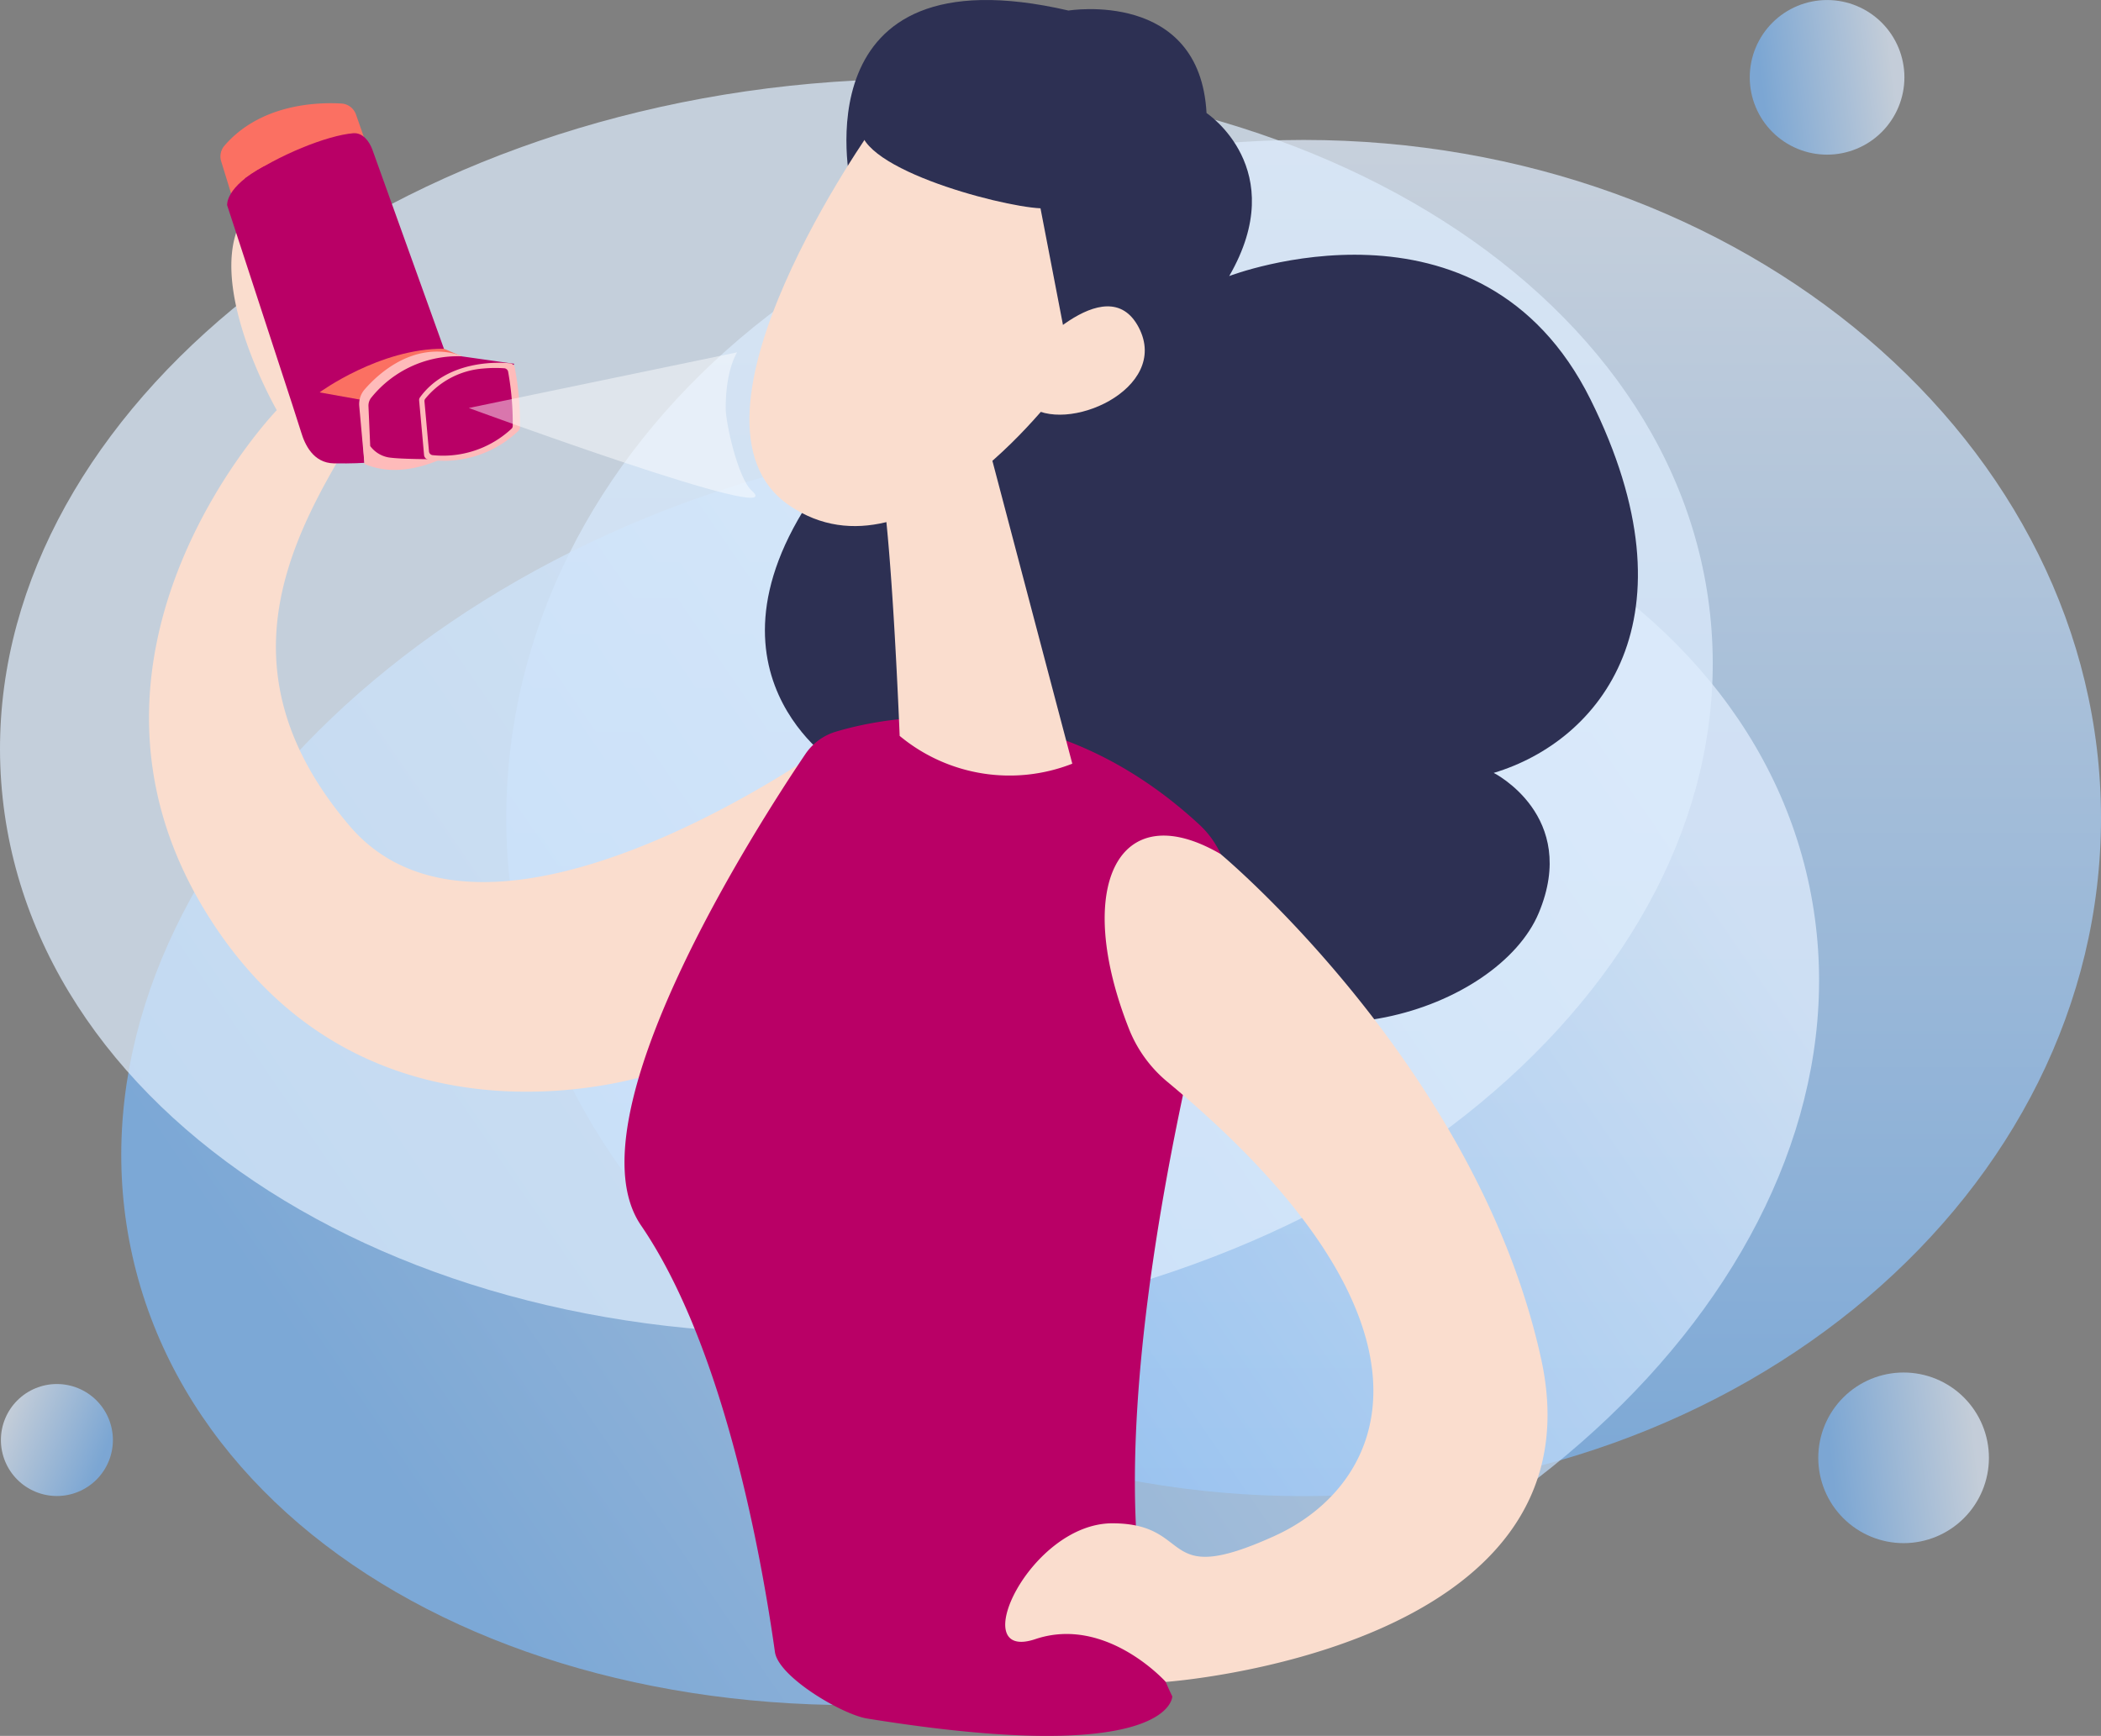 <svg xmlns="http://www.w3.org/2000/svg" xmlns:xlink="http://www.w3.org/1999/xlink" width="230.659" height="190.606" viewBox="0 0 230.659 190.606">
    <rect x="0" y="0" width="230.659" height="190.606" fill="#808080" stroke="none"/>
    <defs>
        <linearGradient id="linear-gradient" x1=".5" x2=".5" y2="1" gradientUnits="objectBoundingBox">
            <stop offset="0" stop-color="#e0edfd"/>
            <stop offset="1" stop-color="#7ab6f5"/>
        </linearGradient>
        <linearGradient id="linear-gradient-7" x1=".872" x2=".132" y1=".304" y2=".694" xlink:href="#linear-gradient"/>
        <linearGradient id="linear-gradient-8" x1=".928" x2=".077" y1=".447" y2=".552" xlink:href="#linear-gradient"/>
        <linearGradient id="linear-gradient-9" x1=".041" x2=".9" y1=".306" y2=".669" xlink:href="#linear-gradient"/>
        <linearGradient id="linear-gradient-10" x1=".927" x2=".077" y1=".447" y2=".553" xlink:href="#linear-gradient"/>
        <linearGradient id="linear-gradient-11" x1="-65.032" x2="-66.982" y1="6.872" y2="11.061" gradientUnits="objectBoundingBox">
            <stop offset="0" stop-color="#febbba"/>
            <stop offset="1" stop-color="#ff928e"/>
        </linearGradient>
        <linearGradient id="linear-gradient-12" x1="-74.441" x2="-75.15" y1="9.091" y2="14.77" xlink:href="#linear-gradient-11"/>
        <clipPath id="clip-path">
            <path id="Pfad_550" d="M138.206 68.515c48.347 0 87.54 33.336 87.54 74.456s-39.193 74.459-87.54 74.459-87.537-33.336-87.537-74.459 39.193-74.456 87.537-74.456" class="cls-1" transform="translate(-50.669 -68.515)"/>
        </clipPath>
        <clipPath id="clip-path-2">
            <path id="Pfad_551" d="M147.986 67.108c50.787-11.457 98.707 9.173 107.033 46.08s-26.1 76.116-76.88 87.573-98.707-9.173-107.033-46.082 26.093-76.113 76.88-87.57" class="cls-1" transform="translate(-69.864 -63.943)"/>
        </clipPath>
        <clipPath id="clip-path-3">
            <path id="Pfad_552" fill="#dcebfc" d="M162.61 214.67c-51.763 5.574-97.01-20.4-101.062-58.016s34.627-72.631 86.39-78.207 97.01 20.4 101.062 58.016-34.627 72.631-86.39 78.207" clip-rule="evenodd" transform="translate(-61.256 -77.694)"/>
        </clipPath>
        <clipPath id="clip-path-4">
            <path id="Pfad_553" d="M98.516 50.8a9.368 9.368 0 1 1-9.368 9.368 9.369 9.369 0 0 1 9.368-9.368" class="cls-1" transform="translate(-89.148 -50.798)"/>
        </clipPath>
        <clipPath id="clip-path-5">
            <path id="Pfad_554" d="M51.149 74.969A6.148 6.148 0 1 1 45 81.115a6.148 6.148 0 0 1 6.149-6.146" class="cls-1" transform="translate(-45 -74.969)"/>
        </clipPath>
        <clipPath id="clip-path-6">
            <path id="Pfad_555" d="M156.336 106.045a8.489 8.489 0 1 1-8.49 8.489 8.491 8.491 0 0 1 8.49-8.489" class="cls-1" transform="translate(-147.847 -106.045)"/>
        </clipPath>
        <style>
            .cls-1{fill:url(#linear-gradient);clip-rule:evenodd}.cls-15{fill:#faddce}.cls-16{fill:#2d3053}.cls-17{fill:#b90066}.cls-18{fill:#fb7062}
        </style>
    </defs>
    <g id="Gruppe_911" transform="translate(-672.785 -138.878)">
        <g id="Gruppe_752" transform="translate(672.785 138.881)">
            <g id="Gruppe_530">
                <g id="Gruppe_511" clip-path="url(#clip-path)" transform="translate(55.582 15.362)">
                    <path id="Rechteck_147" fill="url(#linear-gradient)" d="M0 0H175.078V148.915H0z" opacity="0.73" transform="translate(0 -.001)"/>
                </g>
                <g id="Gruppe_513" clip-path="url(#clip-path-2)" transform="translate(13.312 47.241)">
                    <path id="Rechteck_148" fill="url(#linear-gradient-7)" d="M0 0H200.566V156.566H0z" opacity="0.73" transform="translate(-7.085 -8.293)"/>
                </g>
                <g id="Gruppe_515" clip-path="url(#clip-path-3)" transform="translate(0 8.665)">
                    <path id="Rechteck_149" fill="#dcebfc" d="M0 0H195.554V147.372H0z" opacity="0.73" transform="translate(-3.76 -4.822)"/>
                </g>
                <g id="Gruppe_517" clip-path="url(#clip-path-4)" transform="translate(199.619 150.699)">
                    <path id="Rechteck_150" fill="url(#linear-gradient-8)" d="M0 0H18.736V18.735H0z" opacity="0.71" transform="translate(0 .001)"/>
                </g>
                <g id="Gruppe_519" clip-path="url(#clip-path-5)" transform="translate(.099 151.966)">
                    <path id="Rechteck_151" fill="url(#linear-gradient-9)" d="M0 0H12.296V12.296H0z" opacity="0.71" transform="translate(.001 -.001)"/>
                </g>
                <g id="Gruppe_521" clip-path="url(#clip-path-6)" transform="translate(192.099)">
                    <path id="Rechteck_152" fill="url(#linear-gradient-10)" d="M0 0H16.98V16.98H0z" opacity="0.71" transform="translate(0 -.001)"/>
                </g>
            </g>
        </g>
        <g id="Gruppe_748" transform="translate(689.143 138.878)">
            <g id="Gruppe_668">
                <g id="Gruppe_667">
                    <path id="Pfad_770" d="M2622.337 401.868c1.031-.718 2.717 2.489 2.686 3.745-.114 4.649-1.4 7.658 3.837 12.155.264.227.512.449.749.671a3.214 3.214 0 0 0 .468-2.9c-1.006-3.446 3.583-6.337 3.583-6.337a9.147 9.147 0 0 0 1.138 6.5c1.692 2.563 1.509 7.066-1.078 10.017-7.143 11.718-17.163 27.041-1.81 45.138s53.037-9.189 53.037-9.189l-19.756 36.436s-31.692 10.739-49.145-17.928 7.895-54.935 7.895-54.935-10.062-17.48-1.604-23.373z" class="cls-15" transform="translate(-2609.913 -380.203)"/>
                    <path id="Pfad_771" d="M2866.813 343.076s-5.782-25.936 23.927-19.07c0 0 14.422-2.356 15.155 11.255 0 0 9.3 6.125 2.49 17.9 0 0 27.626-10.671 39.663 13.544s.973 37.539-10.626 41.009c0 0 9.4 4.719 4.949 15.372s-26.975 18.164-40.282 5.208c0 0-37.864 5-37.106-21.741 0 0-17.611-11.373.886-33.475s.944-30.002.944-30.002z" class="cls-16" transform="translate(-2789.793 -322.849)"/>
                    <path id="Pfad_772" d="M2824.162 612.685c5.976-1.792 23.388-5.1 39.938 10.212a10.19 10.19 0 0 1 2.9 10.152c-4.441 16.347-16.159 64.654-5.885 85.555 0 0 .038 7.859-33.511 2.431-2.726-.441-9.725-4.561-10.111-7.3-1.411-10.014-5.489-33.382-14.7-46.842-8.014-11.706 12.778-43.958 18.039-51.75a6.158 6.158 0 0 1 3.33-2.458z" class="cls-17" transform="translate(-2748.774 -532.339)"/>
                    <path id="Pfad_773" d="M2914.743 498.038s6.606 25.078 9.493 35.991a18.885 18.885 0 0 1-18.953-3.052s-.965-24.945-2.359-29.411z" class="cls-15" transform="translate(-2822.871 -450.174)"/>
                    <path id="Pfad_774" d="M2864.881 372.915s-23.093 32.318-9.289 41.7 30.243-13.579 30.243-13.579 5.359-17.689-.244-23.689-20.71-4.432-20.71-4.432z" class="cls-15" transform="translate(-2785.273 -359.102)"/>
                    <path id="Pfad_775" d="M2907.991 343.988s-10.609 2.514-12.1 7.314 15.044 9.251 19.676 9.469l3.733 19.37s11.033-18.222 6.663-28.745-17.972-7.408-17.972-7.408z" class="cls-16" transform="translate(-2817.694 -337.899)"/>
                    <path id="Pfad_776" d="M2961.608 451.893s8.988-10.41 12.563-3.623-8.091 11.882-12.129 8.549z" class="cls-15" transform="translate(-2865.522 -412.333)"/>
                    <path id="Pfad_777" d="M2977.618 660.693s28.206 23.44 35.205 55.471-41.216 35.435-41.216 35.435-6.546-7.309-14.316-4.7-.6-12.756 8.491-12.716 4.88 7.23 17.742 1.4c12.529-5.675 20.273-23.227-11.693-49.834a14.472 14.472 0 0 1-4.222-5.749c-6.209-15.633-1.286-25.88 10.009-19.307z" class="cls-15" transform="translate(-2859.979 -566.921)"/>
                    <path id="Pfad_778" d="M2657.512 377.095c-.01-.093-2.949-8.484-4.015-11.529a1.807 1.807 0 0 0-1.6-1.206c-2.62-.154-8.866.026-12.836 4.623a1.816 1.816 0 0 0-.365 1.721l3.865 12.544z" class="cls-18" transform="translate(-2630.773 -352.993)"/>
                    <path id="Pfad_779" d="M2641.311 393.944s-.251-2 4.067-4.284l7.083 12.111 3.436 13.18.479 7.276s-1.33.092-3.335.059c-2.292-.037-3.211-2.1-3.607-3.425l-.985-3.073z" class="cls-17" transform="translate(-2632.731 -371.406)"/>
                    <path id="Pfad_780" d="M2678.42 464.122l5.115.914 10.516-4.866-1.967-.841-8.845-1.38z" class="cls-18" transform="translate(-2659.704 -421.038)"/>
                    <path id="Pfad_781" d="M2670.295 400.032l-7.858-21.864c-.313-.872-1.049-1.887-2.093-1.8-2.854.232-8.277 2.407-11.9 4.969l8.191 23.489s6.606-4.844 13.66-4.794z" class="cls-17" transform="translate(-2637.915 -361.74)"/>
                    <path id="Pfad_782" fill="url(#linear-gradient-11)" d="M2706.117 465.525l.693 7.648a1.158 1.158 0 0 1-.421 1c-1.572 1.283-6.843 4.307-11.442 2.321l-.573-6.342a2.463 2.463 0 0 1 .594-1.841c1.493-1.714 5.317-5.275 10.317-3.8a1.164 1.164 0 0 1 .832 1.014z" transform="translate(-2671.291 -425.555)"/>
                    <path id="Pfad_783" d="M2714.1 466.81l-5.811-.823a12.186 12.186 0 0 0-9.859 4.5 1.406 1.406 0 0 0-.341.977l.192 4.378a3.193 3.193 0 0 0 2.3 1.284c1.624.2 6.538.163 6.538.163z" class="cls-17" transform="translate(-2673.995 -426.865)"/>
                    <path id="Pfad_784" fill="url(#linear-gradient-12)" d="M2729.529 475.747a31.946 31.946 0 0 0-.58-6.607.59.59 0 0 0-.546-.442c-1.613-.163-6.966-.23-9.848 3.744a.488.488 0 0 0-.095.333l.545 6.028a.573.573 0 0 0 .517.485 11.805 11.805 0 0 0 9.837-3.173.52.52 0 0 0 .17-.368z" transform="translate(-2688.803 -428.809)"/>
                    <path id="Pfad_785" d="M2723.634 480.313a11.023 11.023 0 0 0 6.513-2.908.417.417 0 0 0 .14-.3 31.392 31.392 0 0 0-.511-5.992.474.474 0 0 0-.457-.355 14.277 14.277 0 0 0-2.2.025 9.1 9.1 0 0 0-6.443 3.335.394.394 0 0 0-.081.273l.5 5.526a.457.457 0 0 0 .435.387 11.078 11.078 0 0 0 2.104.009z" class="cls-17" transform="translate(-2690.354 -430.324)"/>
                </g>
            </g>
            <path id="Pfad_791" fill="#fff" d="M-4109.595-14691.81l29.458-6.109s-1.253 1.836-1.258 6.109c-.01 1.611 1.347 7.738 2.873 9.09 4.558 4.032-31.073-9.09-31.073-9.09z" opacity="0.461" transform="translate(4144.705 14736.607)"/>
        </g>
    </g>
</svg>

